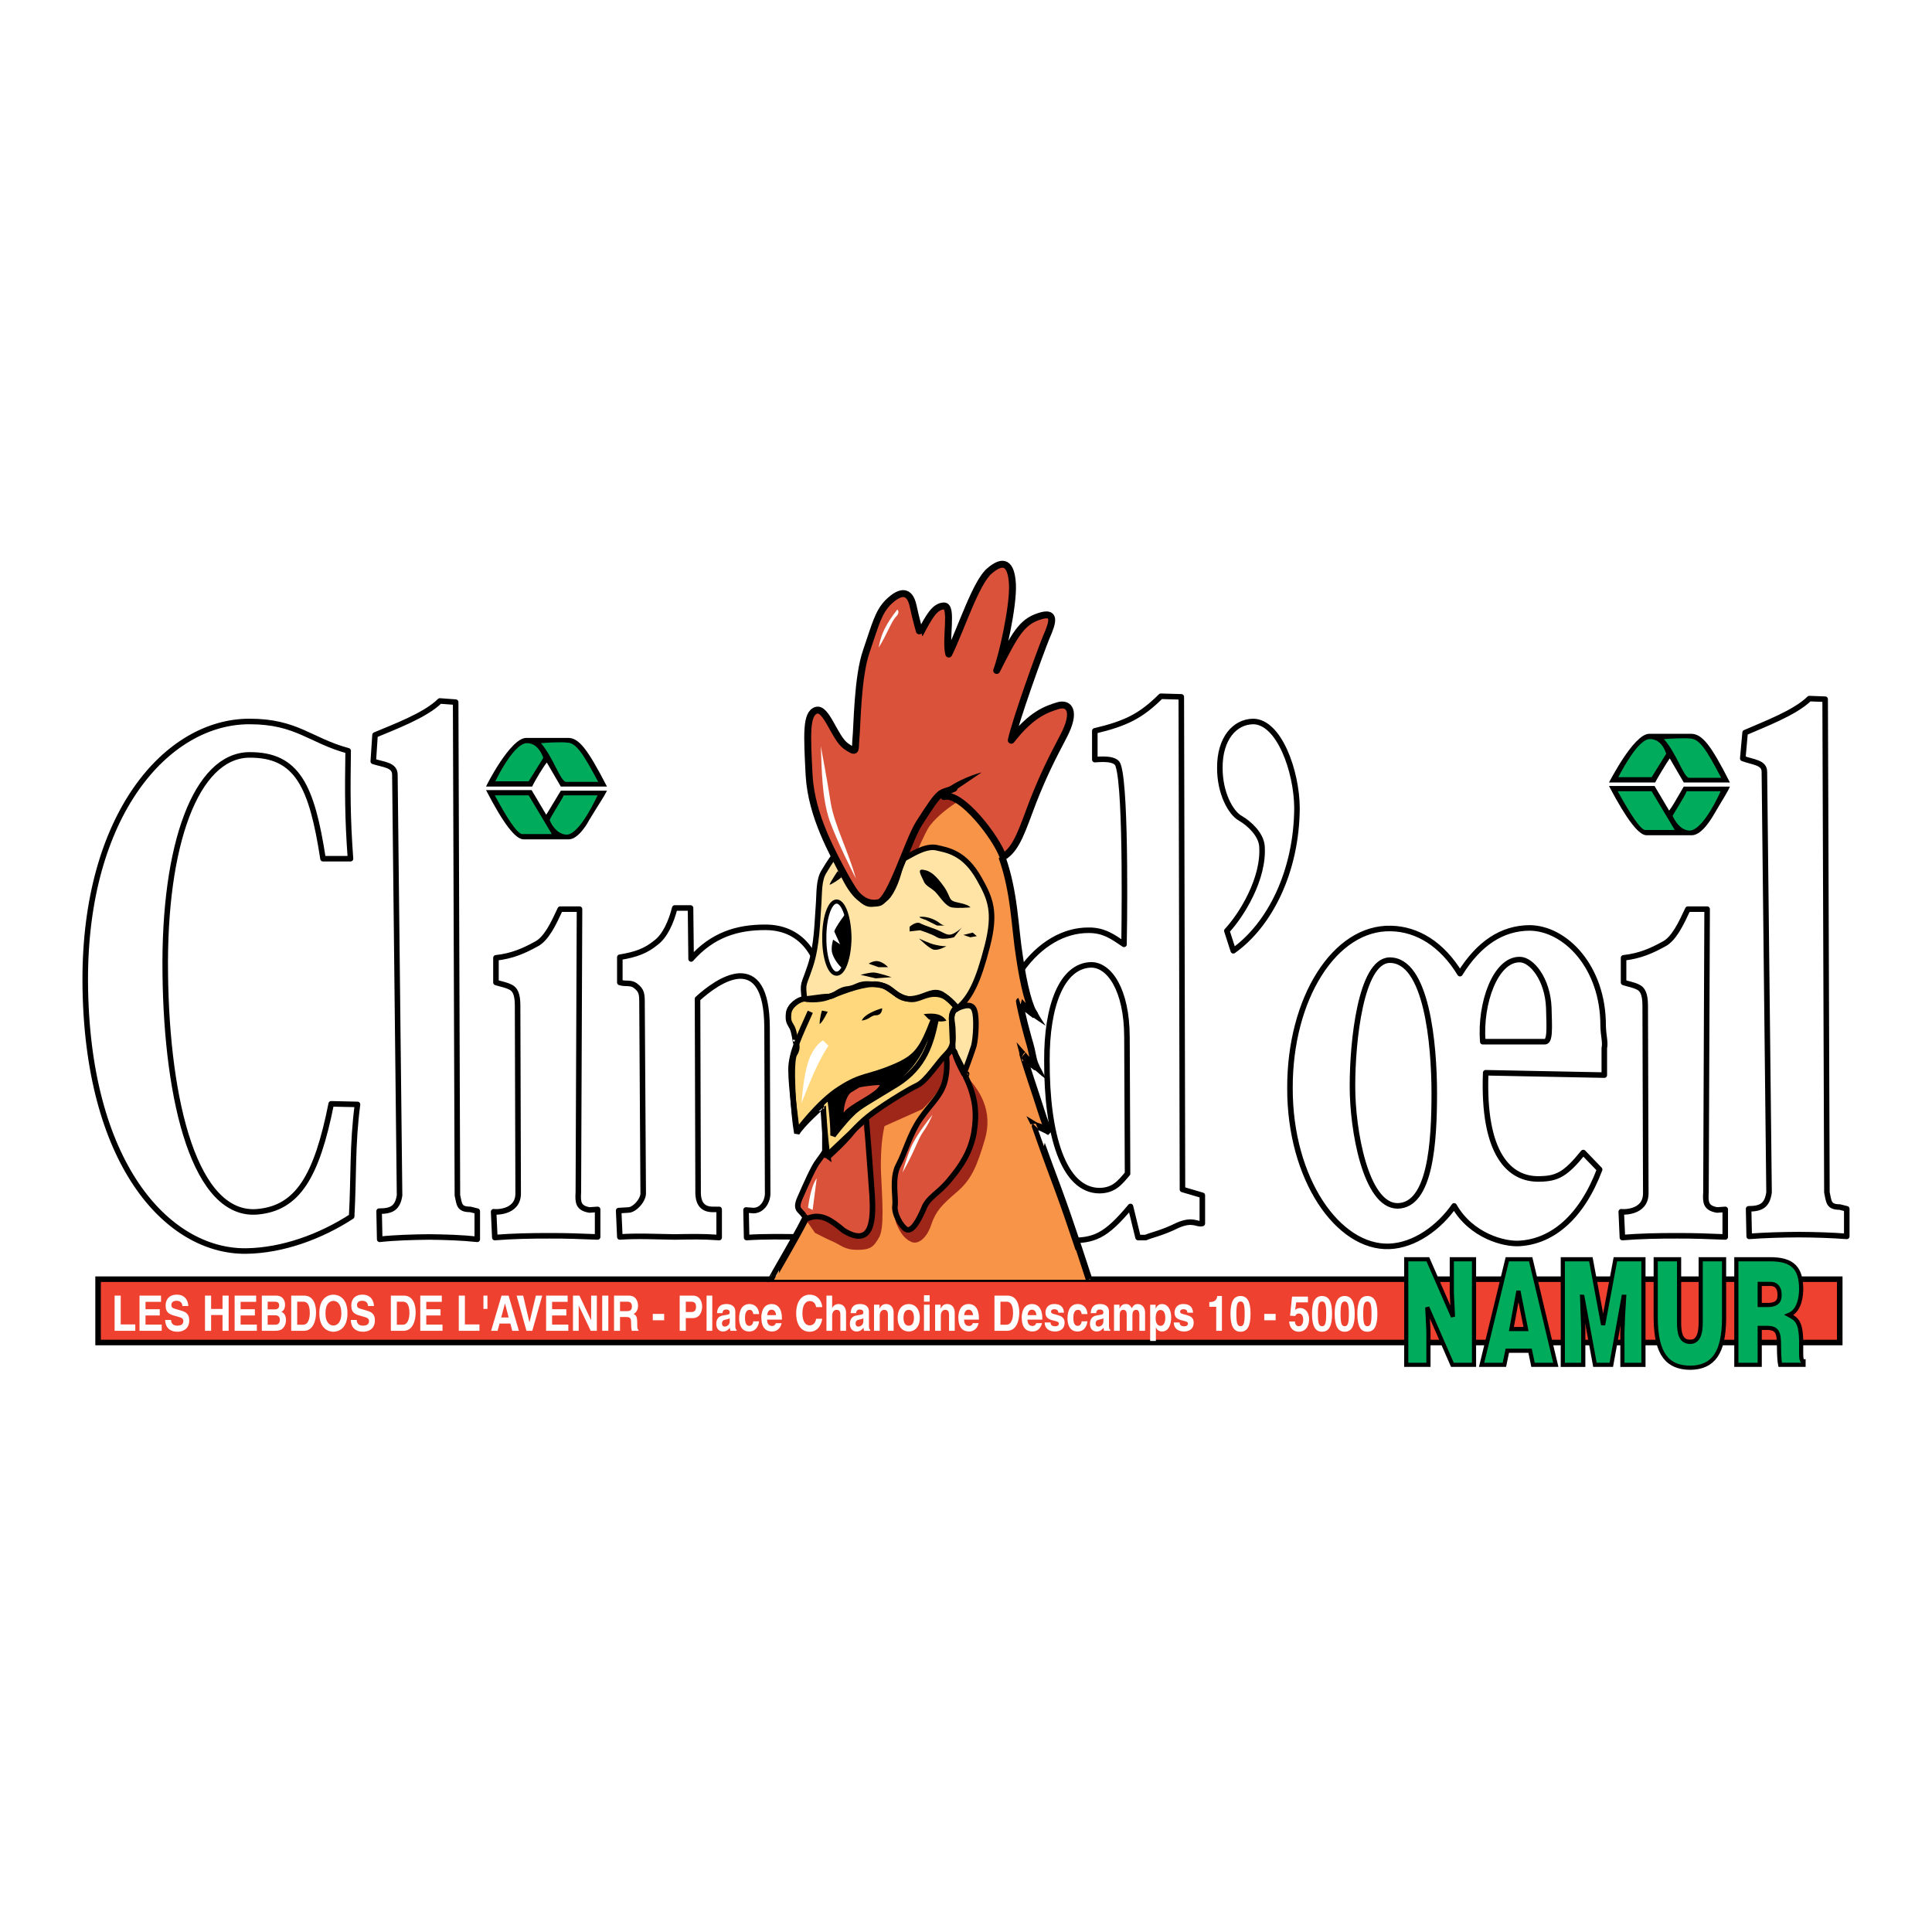 <?xml version="1.0" encoding="utf-8"?>
<!-- Generator: Adobe Illustrator 13.0.0, SVG Export Plug-In . SVG Version: 6.00 Build 14948)  -->
<!DOCTYPE svg PUBLIC "-//W3C//DTD SVG 1.0//EN" "http://www.w3.org/TR/2001/REC-SVG-20010904/DTD/svg10.dtd">
<svg version="1.0" id="Layer_1" xmlns="http://www.w3.org/2000/svg" xmlns:xlink="http://www.w3.org/1999/xlink" x="0px" y="0px"
	 width="192.756px" height="192.756px" viewBox="0 0 192.756 192.756" enable-background="new 0 0 192.756 192.756"
	 xml:space="preserve">
<g>
	<polygon fill-rule="evenodd" clip-rule="evenodd" fill="#FFFFFF" points="0,0 192.756,0 192.756,192.756 0,192.756 0,0 	"/>
	
		<path fill="none" stroke="#000000" stroke-width="0.553" stroke-linecap="round" stroke-linejoin="round" stroke-miterlimit="2.613" d="
		M34.968,85.674c-0.304-4.172-0.291-6.685-0.233-10.766c-3.793-1.025-5.123-2.93-9.851-2.926c-8.245-0.004-16.446,9.317-16.38,25.92
		c0.086,18.193,8.208,26.984,16.03,26.914c3.675-0.047,7.464-1.447,10.551-3.451c0.22-3.99,0.054-7.188,0.583-11.176
		 M35.668,110.189l-2.624-0.059 M33.044,110.131c-1.443,7.244-3.342,10.4-7.345,10.766c-6.201,0.555-9.068-10.875-9.21-23.754
		c-0.177-12.936,3.088-21.728,8.336-21.825c4.864-0.056,6.288,3.15,7.403,10.356 M32.229,85.674h2.739 M39.865,119.258
		c-0.188,1.229-0.756,1.588-2.041,1.58 M37.824,120.838l0.058,2.809 M37.882,123.646c1.52-0.168,3.29-0.215,4.955-0.234
		c1.602,0.02,3.235,0.066,4.78,0.234 M47.617,123.646v-2.809l-0.699-0.176 M46.918,120.662c-1.152,0.004-1.08-0.533-1.283-1.404
		 M45.635,119.258l-0.174-49.206l-1.574-0.117 M43.887,69.935c-1.441,1.434-4.604,2.606-6.47,3.394 M37.417,73.328l-0.175,2.633
		 M37.241,75.961c1.007,0.336,2.168,0.336,2.157,1.346 M39.398,77.307l0.466,41.951 M57.818,90.706h-1.923 M55.895,90.706
		c-0.657,1.406-1.377,2.997-2.448,3.511c-1.151,0.63-2.316,1.164-3.964,1.346 M49.482,95.562v2.457 M49.482,98.02
		c0.539,0.178,0.93,0.209,1.458,0.469c0.44,0.211,0.691,0.691,0.7,1.754 M51.64,100.242l0.058,18.842 M51.698,119.084
		c-0.017,2-2.421,1.842-2.448,1.812 M49.25,120.896l0.117,2.574 M49.366,123.471c1.75-0.141,3.611-0.182,5.479-0.176
		c1.715-0.006,2.997,0.045,4.78,0.117 M59.625,123.412v-2.75l-0.816,0.059 M58.809,120.721c-1.117-0.197-1.167-0.75-1.107-1.754
		 M57.702,118.967l0.116-28.261 M61.84,123.412c1.762-0.123,3.596-0.027,5.479,0c1.699-0.027,2.727-0.061,4.43,0.059 M71.75,123.471
		v-2.809h-0.7 M71.05,120.662c-1.154-0.025-1.378-0.893-1.399-1.578 M69.651,119.084l-0.058-19.426 M69.593,99.658
		c1.013-0.918,2.692-2.215,4.197-2.283c1.498-0.031,2.732,1.127,2.74,5.209 M76.53,102.584l0.058,16.324 M76.588,118.908
		c0.058,0.924-0.517,1.854-1.399,1.871 M75.189,120.779l-0.757-0.059l0.058,2.75 M74.489,123.471
		c1.81-0.119,3.645-0.086,5.479-0.059c1.703-0.027,2.853-0.184,4.547-0.059 M84.516,123.354v-2.691l-0.699,0.117 M83.816,120.779
		c-1.101-0.018-1.477-0.865-1.516-1.988 M82.301,118.791v-17.67 M82.301,101.121c0.006-6.354-2.699-8.608-5.946-8.602
		c-2.785-0.007-5.264,0.736-7.403,3.16 M68.952,95.679l-0.058-5.09H67.32 M67.32,90.589c-0.363,1.428-0.98,2.791-1.866,3.452
		c-1.021,0.842-2.015,1.198-3.614,1.463 M61.84,95.503v2.516 M61.84,98.02c0.558,0.182,1.067-0.025,1.516,0.293
		c0.7,0.52,0.7,0.865,0.699,1.93 M64.055,100.242l0.117,18.725 M64.172,118.967c0.069,0.74-0.856,1.732-1.457,1.754 M62.715,120.721
		l-0.991,0.059l0.117,2.633 M123.046,94.86c3.596-2.545,6.326-7.866,6.354-14.276c-0.028-3.624-1.771-8.577-4.372-8.602
		c-1.844,0.025-3.34,1.709-3.323,4.623c-0.017,2.473,1.066,4.493,2.041,5.032c0.93,0.539,2.048,1.606,2.156,2.75
		c0.259,3.279-2.085,6.983-3.497,8.483 M122.405,92.87l0.641,1.99 M170.32,90.706h-1.923 M168.397,90.706
		c-0.661,1.406-1.382,2.997-2.449,3.511c-1.154,0.63-2.319,1.164-3.964,1.346 M161.984,95.562v2.457 M161.984,98.02
		c0.535,0.178,0.927,0.209,1.457,0.469c0.438,0.211,0.688,0.691,0.7,1.754 M164.142,100.242l0.059,18.842 M164.2,119.084
		c-0.021,2-2.426,1.842-2.448,1.812 M161.752,120.896l0.116,2.574 M161.868,123.471c1.747-0.141,3.608-0.182,5.479-0.176
		c1.711-0.006,2.993,0.045,4.779,0.117 M172.127,123.412v-2.75l-0.815,0.059 M171.312,120.721c-1.12-0.197-1.171-0.75-1.107-1.754
		 M170.204,118.967l0.116-28.261 M176.499,118.967c-0.184,1.275-0.752,1.635-2.04,1.637 M174.459,120.604l0.059,2.75
		 M174.518,123.354c1.523-0.119,3.293-0.166,4.954-0.176c1.606,0.01,3.239,0.057,4.78,0.176 M184.252,123.354v-2.75l-0.7-0.176
		 M183.552,120.428c-1.146-0.006-1.075-0.543-1.281-1.461 M182.271,118.967l-0.176-49.208l-1.573-0.059 M180.521,69.701
		c-1.438,1.424-4.6,2.596-6.412,3.394 M174.109,73.094l-0.233,2.575 M173.876,75.669c1.011,0.385,2.172,0.385,2.157,1.345
		 M176.033,77.014l0.466,41.953 M117.857,69.525l-2.039-0.058 M115.818,69.467c-1.979,1.964-3.486,2.72-6.588,3.452v2.867
		c0.381-0.013,2.133-0.229,2.332,0.585c0.864,2.525,0.581,17.834,0.583,17.846c-1.049-0.704-1.987-1.429-3.556-1.404
		c-4.73-0.025-9.896,5.327-9.909,16.149c0.013,8.08,3.86,14.822,7.927,14.803c2.525,0.02,3.654-0.359,6.18-3.395 M112.787,120.369
		l0.758,3.102h0.758 M114.303,123.471c0.553-0.25,1.615-0.438,3.206-1.229c1.549-0.664,1.903-0.021,2.448-0.176 M119.957,122.066
		v-2.809l-1.982-0.584l-0.117-49.149 M112.495,117.094c-0.748,0.879-1.343,1.68-2.798,1.697c-3.596-0.018-5.272-5.555-5.246-12.99
		c-0.026-5.443,1.479-9.423,4.372-9.537c1.845-0.04,3.604,2.476,3.613,7.197 M112.437,103.461l0.059,13.633 M138.61,95.796
		c3.753-0.079,4.485,8.437,4.488,13.282c-0.003,4.799-0.358,11.207-3.673,11.234c-3.183-0.027-4.5-7.617-4.488-11.938
		C134.926,103.861,135.773,95.905,138.61,95.796 M151.608,95.737c1.204-0.021,2.805,1.964,2.915,4.798
		c0.051,2.023,0.173,3.496-0.466,3.395 M154.058,103.93h-6.121 M147.937,103.93c-0.302-3.865,1.283-8.213,3.672-8.192
		 M160.062,107.264v-2.691 M160.062,104.572c0.13-0.58-0.094-1.229-0.117-2.223c0.023-5.886-3.787-9.751-7.345-9.771
		c-2.731,0.02-5.046,1.521-6.937,4.564c-1.793-2.938-4.241-4.45-6.879-4.506c-5.629-0.15-10.11,7.004-10.084,15.914
		c-0.026,9.098,4.816,15.988,9.91,15.799c2.529-0.094,4.977-1.891,6.47-4.037c1.708,2.998,5.003,3.848,6.528,3.744
		c3.292-0.199,6.194-2.637,7.986-7.373 M159.595,116.684l-1.632-1.695 M157.963,114.988c-1.761,2.18-2.606,2.6-4.313,2.633
		c-3.096,0.113-5.731-2.533-5.422-10.592 M148.228,107.029l11.834,0.234"/>
	
		<polygon fill-rule="evenodd" clip-rule="evenodd" fill="#EF4130" stroke="#000000" stroke-width="0.553" stroke-miterlimit="2.613" points="
		9.786,127.625 183.552,127.625 183.552,133.943 9.786,133.943 9.786,127.625 	"/>
	<polygon fill-rule="evenodd" clip-rule="evenodd" fill="#FFFFFF" points="12.045,132.139 13.497,132.139 13.497,132.775 
		11.436,132.775 11.436,129.264 12.045,129.264 12.045,132.139 	"/>
	<polygon fill-rule="evenodd" clip-rule="evenodd" fill="#FFFFFF" points="16.066,129.885 14.518,129.885 14.518,130.623 
		15.94,130.623 15.94,131.244 14.518,131.244 14.518,132.154 16.135,132.154 16.135,132.775 13.92,132.775 13.92,129.264 
		16.066,129.264 16.066,129.885 	"/>
	<path fill-rule="evenodd" clip-rule="evenodd" fill="#FFFFFF" d="M17.066,131.693c0.004,0.195,0.085,0.568,0.618,0.568
		c0.289,0,0.61-0.084,0.61-0.455c0-0.275-0.22-0.348-0.528-0.436l-0.313-0.088c-0.472-0.133-0.927-0.26-0.927-1.033
		c0-0.391,0.175-1.08,1.122-1.08c0.894,0,1.134,0.705,1.139,1.135h-0.585c-0.017-0.156-0.065-0.527-0.598-0.527
		c-0.231,0-0.508,0.102-0.508,0.42c0,0.273,0.188,0.332,0.309,0.367l0.711,0.209c0.398,0.119,0.765,0.314,0.765,0.945
		c0,1.057-0.895,1.148-1.151,1.148c-1.065,0-1.248-0.738-1.248-1.174H17.066L17.066,131.693z"/>
	<polygon fill-rule="evenodd" clip-rule="evenodd" fill="#FFFFFF" points="21.063,131.199 21.063,132.775 20.453,132.775 
		20.453,129.264 21.063,129.264 21.063,130.594 22.201,130.594 22.201,129.264 22.812,129.264 22.812,132.775 22.201,132.775 
		22.201,131.199 21.063,131.199 	"/>
	<polygon fill-rule="evenodd" clip-rule="evenodd" fill="#FFFFFF" points="25.556,129.885 24.006,129.885 24.006,130.623 
		25.429,130.623 25.429,131.244 24.006,131.244 24.006,132.154 25.625,132.154 25.625,132.775 23.409,132.775 23.409,129.264 
		25.556,129.264 25.556,129.885 	"/>
	<path fill-rule="evenodd" clip-rule="evenodd" fill="#FFFFFF" d="M26.706,131.229h0.776c0.22,0,0.439,0.117,0.439,0.426
		c0,0.357-0.171,0.514-0.467,0.514h-0.748V131.229L26.706,131.229z M26.121,132.775h1.236c0.598,0,0.756-0.123,0.923-0.318
		c0.154-0.182,0.252-0.445,0.252-0.725c0-0.348-0.093-0.689-0.451-0.852c0.122-0.072,0.358-0.215,0.358-0.717
		c0-0.363-0.183-0.9-0.899-0.9h-1.418V132.775L26.121,132.775z M26.706,129.869h0.699c0.276,0,0.447,0.088,0.447,0.377
		c0,0.279-0.191,0.391-0.431,0.391h-0.715V129.869L26.706,129.869z"/>
	<path fill-rule="evenodd" clip-rule="evenodd" fill="#FFFFFF" d="M29.653,129.869h0.585c0.26,0,0.671,0.084,0.671,1.121
		c0,0.576-0.167,1.178-0.663,1.178h-0.594V129.869L29.653,129.869z M29.056,132.775h1.264c0.964,0,1.212-1.086,1.212-1.84
		c0-0.664-0.204-1.672-1.188-1.672h-1.289V132.775L29.056,132.775z"/>
	<path fill-rule="evenodd" clip-rule="evenodd" fill="#FFFFFF" d="M32.471,131.02c0-0.984,0.464-1.229,0.793-1.229
		c0.33,0,0.792,0.244,0.792,1.229c0,0.982-0.463,1.227-0.792,1.227C32.935,132.246,32.471,132.002,32.471,131.02L32.471,131.02z
		 M31.861,131.02c0,1.646,1.016,1.848,1.402,1.848c0.386,0,1.403-0.201,1.403-1.848c0-1.648-1.017-1.85-1.403-1.85
		C32.877,129.17,31.861,129.371,31.861,131.02L31.861,131.02z"/>
	<path fill-rule="evenodd" clip-rule="evenodd" fill="#FFFFFF" d="M35.589,131.693c0.004,0.195,0.085,0.568,0.618,0.568
		c0.289,0,0.61-0.084,0.61-0.455c0-0.275-0.22-0.348-0.528-0.436l-0.313-0.088c-0.472-0.133-0.927-0.26-0.927-1.033
		c0-0.391,0.175-1.08,1.122-1.08c0.895,0,1.134,0.705,1.138,1.135h-0.585c-0.017-0.156-0.065-0.527-0.598-0.527
		c-0.231,0-0.508,0.102-0.508,0.42c0,0.273,0.187,0.332,0.309,0.367l0.711,0.209c0.399,0.119,0.765,0.314,0.765,0.945
		c0,1.057-0.895,1.148-1.15,1.148c-1.065,0-1.248-0.738-1.248-1.174H35.589L35.589,131.693z"/>
	<path fill-rule="evenodd" clip-rule="evenodd" fill="#FFFFFF" d="M39.594,129.869h0.585c0.26,0,0.67,0.084,0.67,1.121
		c0,0.576-0.167,1.178-0.662,1.178h-0.594V129.869L39.594,129.869z M38.996,132.775h1.264c0.964,0,1.211-1.086,1.211-1.84
		c0-0.664-0.203-1.672-1.187-1.672h-1.289V132.775L38.996,132.775z"/>
	<polygon fill-rule="evenodd" clip-rule="evenodd" fill="#FFFFFF" points="44.078,129.885 42.529,129.885 42.529,130.623 
		43.952,130.623 43.952,131.244 42.529,131.244 42.529,132.154 44.147,132.154 44.147,132.775 41.931,132.775 41.931,129.264 
		44.078,129.264 44.078,129.885 	"/>
	<polygon fill-rule="evenodd" clip-rule="evenodd" fill="#FFFFFF" points="46.383,132.139 47.834,132.139 47.834,132.775 
		45.773,132.775 45.773,129.264 46.383,129.264 46.383,132.139 	"/>
	<polygon fill-rule="evenodd" clip-rule="evenodd" fill="#FFFFFF" points="48.233,129.264 48.631,129.264 48.631,130.588 
		48.233,130.588 48.233,129.264 	"/>
	<path fill-rule="evenodd" clip-rule="evenodd" fill="#FFFFFF" d="M50.379,130.055h0.008l0.361,1.389h-0.744L50.379,130.055
		L50.379,130.055z M49.843,132.051h1.078l0.187,0.725h0.663l-1.028-3.512h-0.704l-1.041,3.512h0.643L49.843,132.051L49.843,132.051z
		"/>
	<polygon fill-rule="evenodd" clip-rule="evenodd" fill="#FFFFFF" points="53.465,129.264 54.099,129.264 53.107,132.775 
		52.525,132.775 51.542,129.264 52.196,129.264 52.822,131.924 52.83,131.924 53.465,129.264 	"/>
	<polygon fill-rule="evenodd" clip-rule="evenodd" fill="#FFFFFF" points="56.632,129.885 55.083,129.885 55.083,130.623 
		56.505,130.623 56.505,131.244 55.083,131.244 55.083,132.154 56.701,132.154 56.701,132.775 54.485,132.775 54.485,129.264 
		56.632,129.264 56.632,129.885 	"/>
	<polygon fill-rule="evenodd" clip-rule="evenodd" fill="#FFFFFF" points="58.978,129.264 59.546,129.264 59.546,132.775 
		58.937,132.775 57.746,130.271 57.737,130.271 57.737,132.775 57.168,132.775 57.168,129.264 57.811,129.264 58.969,131.709 
		58.978,131.709 58.978,129.264 	"/>
	<polygon fill-rule="evenodd" clip-rule="evenodd" fill="#FFFFFF" points="60.693,132.775 60.083,132.775 60.083,129.264 
		60.693,129.264 60.693,132.775 	"/>
	<path fill-rule="evenodd" clip-rule="evenodd" fill="#FFFFFF" d="M61.86,130.809v-0.939h0.76c0.358,0,0.427,0.273,0.427,0.461
		c0,0.346-0.154,0.479-0.472,0.479H61.86L61.86,130.809z M61.262,132.775h0.598V131.4h0.63c0.451,0,0.476,0.186,0.476,0.666
		c0,0.361,0.024,0.541,0.065,0.709h0.675v-0.094c-0.13-0.059-0.13-0.186-0.13-0.699c0-0.656-0.13-0.764-0.37-0.891
		c0.289-0.117,0.452-0.449,0.452-0.836c0-0.303-0.143-0.992-0.919-0.992h-1.476V132.775L61.262,132.775z"/>
	<polygon fill-rule="evenodd" clip-rule="evenodd" fill="#FFFFFF" points="66.263,131.723 65.128,131.723 65.128,131.088 
		66.263,131.088 66.263,131.723 	"/>
	<path fill-rule="evenodd" clip-rule="evenodd" fill="#FFFFFF" d="M68.422,130.9v-1.031h0.483c0.378,0,0.537,0.143,0.537,0.484
		c0,0.156,0,0.547-0.456,0.547H68.422L68.422,130.9z M68.422,131.508h0.699c0.785,0,0.931-0.803,0.931-1.119
		c0-0.689-0.342-1.125-0.907-1.125h-1.333v3.512h0.61V131.508L68.422,131.508z"/>
	<polygon fill-rule="evenodd" clip-rule="evenodd" fill="#FFFFFF" points="71.064,132.775 70.495,132.775 70.495,129.264 
		71.064,129.264 71.064,132.775 	"/>
	<path fill-rule="evenodd" clip-rule="evenodd" fill="#FFFFFF" d="M72.805,131.84c0,0.318-0.256,0.514-0.509,0.514
		c-0.109,0-0.264-0.072-0.264-0.312c0-0.283,0.175-0.348,0.386-0.391c0.236-0.045,0.33-0.088,0.387-0.143V131.84L72.805,131.84z
		 M73.361,130.857c0-0.641-0.557-0.754-0.862-0.754c-0.442,0-0.902,0.113-0.967,0.91h0.549c0.016-0.152,0.064-0.361,0.349-0.361
		c0.146,0,0.375,0.014,0.375,0.303c0,0.146-0.11,0.191-0.199,0.205l-0.513,0.094c-0.362,0.062-0.63,0.322-0.63,0.832
		c0,0.537,0.333,0.758,0.659,0.758c0.386,0,0.569-0.217,0.699-0.377c0.012,0.146,0.02,0.186,0.053,0.309h0.614v-0.104
		c-0.069-0.029-0.126-0.098-0.126-0.406V130.857L73.361,130.857z"/>
	<path fill-rule="evenodd" clip-rule="evenodd" fill="#FFFFFF" d="M75.731,131.826c-0.021,0.268-0.195,1.018-0.988,1.018
		c-0.813,0-1-0.75-1-1.297c0-0.842,0.305-1.443,1.037-1.443c0.342,0,0.902,0.188,0.955,0.998h-0.577
		c-0.024-0.17-0.114-0.439-0.378-0.42c-0.358,0-0.451,0.43-0.451,0.752c0,0.285,0.008,0.848,0.439,0.848
		c0.289,0,0.386-0.334,0.386-0.455H75.731L75.731,131.826z"/>
	<path fill-rule="evenodd" clip-rule="evenodd" fill="#FFFFFF" d="M77.988,132.012c-0.15,0.625-0.581,0.832-0.951,0.832
		c-0.61,0-1.078-0.354-1.078-1.424c0-0.312,0.09-1.316,1.037-1.316c0.427,0,1.016,0.246,1.016,1.434v0.123h-1.484
		c0.016,0.195,0.049,0.635,0.508,0.635c0.159,0,0.321-0.098,0.366-0.283H77.988L77.988,132.012z M77.427,131.215
		c-0.032-0.422-0.256-0.549-0.439-0.549c-0.268,0-0.411,0.207-0.443,0.549H77.427L77.427,131.215z"/>
	<path fill-rule="evenodd" clip-rule="evenodd" fill="#FFFFFF" d="M81.428,130.412c-0.049-0.209-0.143-0.605-0.647-0.605
		c-0.292,0-0.724,0.234-0.724,1.227c0,0.631,0.208,1.199,0.724,1.199c0.338,0,0.574-0.23,0.647-0.662h0.609
		c-0.122,0.764-0.537,1.297-1.268,1.297c-0.777,0-1.333-0.631-1.333-1.844c0-1.227,0.589-1.854,1.341-1.854
		c0.874,0,1.228,0.725,1.26,1.242H81.428L81.428,130.412z"/>
	<path fill-rule="evenodd" clip-rule="evenodd" fill="#FFFFFF" d="M84.411,132.775h-0.569v-1.58c0-0.191-0.008-0.514-0.37-0.514
		c-0.252,0-0.448,0.205-0.448,0.602v1.492h-0.569v-3.512h0.569v1.246h0.008c0.073-0.215,0.317-0.406,0.626-0.406
		c0.423,0,0.752,0.299,0.752,0.871V132.775L84.411,132.775z"/>
	<path fill-rule="evenodd" clip-rule="evenodd" fill="#FFFFFF" d="M86.135,131.84c0,0.318-0.256,0.514-0.508,0.514
		c-0.109,0-0.264-0.072-0.264-0.312c0-0.283,0.175-0.348,0.386-0.391c0.236-0.045,0.329-0.088,0.386-0.143V131.84L86.135,131.84z
		 M86.692,130.857c0-0.641-0.557-0.754-0.862-0.754c-0.443,0-0.902,0.113-0.967,0.91h0.549c0.017-0.152,0.065-0.361,0.35-0.361
		c0.146,0,0.374,0.014,0.374,0.303c0,0.146-0.11,0.191-0.199,0.205l-0.512,0.094c-0.362,0.062-0.63,0.322-0.63,0.832
		c0,0.537,0.333,0.758,0.659,0.758c0.386,0,0.569-0.217,0.7-0.377c0.012,0.146,0.02,0.186,0.053,0.309h0.614v-0.104
		c-0.069-0.029-0.126-0.098-0.126-0.406V130.857L86.692,130.857z"/>
	<path fill-rule="evenodd" clip-rule="evenodd" fill="#FFFFFF" d="M89.156,132.775h-0.569v-1.58c0-0.191-0.008-0.514-0.37-0.514
		c-0.252,0-0.447,0.205-0.447,0.602v1.492h-0.569v-2.604h0.545v0.383h0.008c0.077-0.156,0.24-0.451,0.651-0.451
		c0.422,0,0.752,0.299,0.752,0.871V132.775L89.156,132.775z"/>
	<path fill-rule="evenodd" clip-rule="evenodd" fill="#FFFFFF" d="M91.185,131.473c0,0.334-0.082,0.793-0.521,0.793
		s-0.521-0.459-0.521-0.793c0-0.332,0.082-0.791,0.521-0.791S91.185,131.141,91.185,131.473L91.185,131.473z M91.77,131.473
		c0-0.938-0.524-1.369-1.105-1.369s-1.106,0.432-1.106,1.369c0,0.939,0.524,1.371,1.106,1.371S91.77,132.412,91.77,131.473
		L91.77,131.473z"/>
	<path fill-rule="evenodd" clip-rule="evenodd" fill="#FFFFFF" d="M92.754,130.172v2.604h-0.569v-2.604H92.754L92.754,130.172z
		 M92.754,129.865h-0.569v-0.637h0.569V129.865L92.754,129.865z"/>
	<path fill-rule="evenodd" clip-rule="evenodd" fill="#FFFFFF" d="M95.254,132.775h-0.569v-1.58c0-0.191-0.008-0.514-0.37-0.514
		c-0.252,0-0.447,0.205-0.447,0.602v1.492h-0.569v-2.604h0.545v0.383h0.008c0.077-0.156,0.24-0.451,0.65-0.451
		c0.423,0,0.752,0.299,0.752,0.871V132.775L95.254,132.775z"/>
	<path fill-rule="evenodd" clip-rule="evenodd" fill="#FFFFFF" d="M96.197,131.215c0.033-0.342,0.175-0.549,0.443-0.549
		c0.183,0,0.406,0.127,0.439,0.549H96.197L96.197,131.215z M97.055,132.012c-0.044,0.186-0.207,0.283-0.365,0.283
		c-0.459,0-0.492-0.439-0.508-0.635h1.484v-0.123c0-1.188-0.59-1.434-1.016-1.434c-0.948,0-1.037,1.004-1.037,1.316
		c0,1.07,0.467,1.424,1.077,1.424c0.37,0,0.801-0.207,0.951-0.832H97.055L97.055,132.012z"/>
	<path fill-rule="evenodd" clip-rule="evenodd" fill="#FFFFFF" d="M99.815,129.869h0.586c0.26,0,0.671,0.084,0.671,1.121
		c0,0.576-0.167,1.178-0.663,1.178h-0.594V129.869L99.815,129.869z M99.219,132.775h1.264c0.963,0,1.212-1.086,1.212-1.84
		c0-0.664-0.203-1.672-1.188-1.672h-1.288V132.775L99.219,132.775z"/>
	<path fill-rule="evenodd" clip-rule="evenodd" fill="#FFFFFF" d="M102.523,131.215c0.032-0.342,0.175-0.549,0.443-0.549
		c0.183,0,0.406,0.127,0.438,0.549H102.523L102.523,131.215z M103.381,132.012c-0.045,0.186-0.207,0.283-0.366,0.283
		c-0.459,0-0.491-0.439-0.508-0.635h1.484v-0.123c0-1.188-0.59-1.434-1.017-1.434c-0.947,0-1.037,1.004-1.037,1.316
		c0,1.07,0.468,1.424,1.077,1.424c0.371,0,0.802-0.207,0.952-0.832H103.381L103.381,132.012z"/>
	<path fill-rule="evenodd" clip-rule="evenodd" fill="#FFFFFF" d="M105.593,130.965c-0.024-0.166-0.073-0.342-0.382-0.342
		c-0.31,0-0.35,0.143-0.35,0.254c0,0.41,1.354,0.113,1.354,1.07c0,0.758-0.609,0.896-0.947,0.896c-0.492,0-1.024-0.207-1.041-0.9
		h0.586c0,0.219,0.114,0.381,0.472,0.381c0.293,0,0.361-0.17,0.361-0.27c0-0.434-1.342-0.107-1.342-1.08
		c0-0.381,0.199-0.871,0.874-0.871c0.424,0,0.928,0.127,0.972,0.861H105.593L105.593,130.965z"/>
	<path fill-rule="evenodd" clip-rule="evenodd" fill="#FFFFFF" d="M108.492,131.826c-0.021,0.268-0.196,1.018-0.988,1.018
		c-0.813,0-1-0.75-1-1.297c0-0.842,0.305-1.443,1.036-1.443c0.342,0,0.902,0.188,0.955,0.998h-0.577
		c-0.023-0.17-0.113-0.439-0.378-0.42c-0.357,0-0.451,0.43-0.451,0.752c0,0.285,0.009,0.848,0.439,0.848
		c0.289,0,0.386-0.334,0.386-0.455H108.492L108.492,131.826z"/>
	<path fill-rule="evenodd" clip-rule="evenodd" fill="#FFFFFF" d="M110.642,132.266c0,0.309,0.058,0.377,0.127,0.406v0.104h-0.614
		c-0.032-0.123-0.04-0.162-0.053-0.309c-0.13,0.16-0.312,0.377-0.699,0.377c-0.325,0-0.659-0.221-0.659-0.758
		c0-0.51,0.27-0.77,0.631-0.832l0.512-0.094c0.09-0.014,0.199-0.059,0.199-0.205c0-0.289-0.228-0.303-0.374-0.303
		c-0.284,0-0.333,0.209-0.349,0.361h-0.549c0.064-0.797,0.523-0.91,0.968-0.91c0.304,0,0.86,0.113,0.86,0.754V132.266
		L110.642,132.266z M110.085,131.508c-0.057,0.055-0.15,0.098-0.386,0.143c-0.211,0.043-0.387,0.107-0.387,0.391
		c0,0.24,0.155,0.312,0.265,0.312c0.252,0,0.508-0.195,0.508-0.514V131.508L110.085,131.508z"/>
	<path fill-rule="evenodd" clip-rule="evenodd" fill="#FFFFFF" d="M114.244,132.775h-0.568v-1.58c0-0.387-0.143-0.514-0.31-0.514
		c-0.284,0-0.386,0.225-0.386,0.533v1.561h-0.569v-1.566c0-0.219,0-0.527-0.342-0.527c-0.269,0-0.354,0.225-0.354,0.508v1.586
		h-0.569v-2.604h0.545v0.383h0.008c0.073-0.172,0.232-0.451,0.614-0.451c0.313,0,0.455,0.139,0.602,0.416
		c0.073-0.127,0.231-0.416,0.577-0.416c0.423,0,0.752,0.299,0.752,0.871V132.775L114.244,132.775z"/>
	<path fill-rule="evenodd" clip-rule="evenodd" fill="#FFFFFF" d="M115.298,131.531c0-0.414,0.094-0.836,0.483-0.836
		c0.362,0,0.483,0.387,0.483,0.799c0,0.307-0.102,0.787-0.467,0.787C115.436,132.281,115.298,131.918,115.298,131.531
		L115.298,131.531z M115.298,130.172h-0.545v3.615h0.569v-1.346h0.008c0.069,0.143,0.212,0.402,0.609,0.402
		c0.643,0,0.911-0.686,0.911-1.4c0-0.898-0.423-1.34-0.898-1.34c-0.382,0-0.541,0.24-0.646,0.445h-0.008V130.172L115.298,130.172z"
		/>
	<path fill-rule="evenodd" clip-rule="evenodd" fill="#FFFFFF" d="M118.473,130.965c-0.024-0.166-0.073-0.342-0.383-0.342
		c-0.309,0-0.349,0.143-0.349,0.254c0,0.41,1.354,0.113,1.354,1.07c0,0.758-0.61,0.896-0.947,0.896c-0.492,0-1.024-0.207-1.041-0.9
		h0.585c0,0.219,0.114,0.381,0.473,0.381c0.292,0,0.361-0.17,0.361-0.27c0-0.434-1.342-0.107-1.342-1.08
		c0-0.381,0.199-0.871,0.875-0.871c0.422,0,0.926,0.127,0.971,0.861H118.473L118.473,130.965z"/>
	<path fill-rule="evenodd" clip-rule="evenodd" fill="#FFFFFF" d="M120.655,129.904h0.082c0.549,0,0.695-0.344,0.707-0.602h0.468
		v3.473h-0.569v-2.393h-0.688V129.904L120.655,129.904z"/>
	<path fill-rule="evenodd" clip-rule="evenodd" fill="#FFFFFF" d="M123.352,131.082c0-0.895,0.089-1.232,0.415-1.232
		c0.324,0,0.414,0.338,0.414,1.232s-0.09,1.238-0.414,1.238C123.44,132.32,123.352,131.977,123.352,131.082L123.352,131.082z
		 M122.766,131.082c0,1.219,0.321,1.785,1.001,1.785c0.679,0,1-0.566,1-1.785c0-1.217-0.321-1.779-1-1.779
		C123.087,129.303,122.766,129.865,122.766,131.082L122.766,131.082z"/>
	<polygon fill-rule="evenodd" clip-rule="evenodd" fill="#FFFFFF" points="127.271,131.723 126.136,131.723 126.136,131.088 
		127.271,131.088 127.271,131.723 	"/>
	<path fill-rule="evenodd" clip-rule="evenodd" fill="#FFFFFF" d="M129.218,130.691c0.105-0.088,0.235-0.191,0.517-0.191
		c0.386,0,0.874,0.322,0.874,1.121c0,0.473-0.199,1.246-1.049,1.246c-0.451,0-0.91-0.322-0.939-1.021h0.569
		c0.024,0.283,0.15,0.475,0.402,0.475c0.272,0,0.431-0.279,0.431-0.65c0-0.309-0.122-0.623-0.423-0.623
		c-0.076,0-0.271,0.006-0.382,0.25l-0.508-0.029l0.199-1.906h1.585v0.576h-1.175L129.218,130.691L129.218,130.691z"/>
	<path fill-rule="evenodd" clip-rule="evenodd" fill="#FFFFFF" d="M131.486,131.082c0-0.895,0.09-1.232,0.415-1.232
		s0.415,0.338,0.415,1.232s-0.09,1.238-0.415,1.238S131.486,131.977,131.486,131.082L131.486,131.082z M130.901,131.082
		c0,1.219,0.321,1.785,1,1.785s1-0.566,1-1.785c0-1.217-0.321-1.779-1-1.779S130.901,129.865,130.901,131.082L130.901,131.082z"/>
	<path fill-rule="evenodd" clip-rule="evenodd" fill="#FFFFFF" d="M133.747,131.082c0-0.895,0.089-1.232,0.414-1.232
		c0.326,0,0.415,0.338,0.415,1.232s-0.089,1.238-0.415,1.238C133.836,132.32,133.747,131.977,133.747,131.082L133.747,131.082z
		 M133.162,131.082c0,1.219,0.321,1.785,0.999,1.785c0.68,0,1.001-0.566,1.001-1.785c0-1.217-0.321-1.779-1.001-1.779
		C133.483,129.303,133.162,129.865,133.162,131.082L133.162,131.082z"/>
	<path fill-rule="evenodd" clip-rule="evenodd" fill="#FFFFFF" d="M136.008,131.082c0-0.895,0.09-1.232,0.414-1.232
		c0.326,0,0.415,0.338,0.415,1.232s-0.089,1.238-0.415,1.238C136.098,132.32,136.008,131.977,136.008,131.082L136.008,131.082z
		 M135.422,131.082c0,1.219,0.321,1.785,1,1.785s1-0.566,1-1.785c0-1.217-0.321-1.779-1-1.779S135.422,129.865,135.422,131.082
		L135.422,131.082z"/>
	<path fill-rule="evenodd" clip-rule="evenodd" d="M52.514,73.621h4.139c1.097-0.029,1.977,1.124,3.906,4.856h-4.605l-1.399-2.399
		c-0.291,0.323-1.27,1.949-1.457,2.399h-4.605C48.48,78.449,50.929,73.592,52.514,73.621L52.514,73.621z"/>
	<path fill-rule="evenodd" clip-rule="evenodd" fill="#00AC5C" d="M56.594,74.089c0.887,0.03,1.563,1.066,3.089,3.92h-3.206
		c-0.564-0.028-1.288-2.474-2.507-3.861C54.473,74.096,55.896,74.014,56.594,74.089L56.594,74.089z"/>
	<path fill-rule="evenodd" clip-rule="evenodd" fill="#00AC5C" d="M52.572,74.148c0.42-0.029,1.184,0.217,1.633,1.462l-1.458,2.34
		h-3.323C49.868,77.01,51.424,74.119,52.572,74.148L52.572,74.148z"/>
	<path fill-rule="evenodd" clip-rule="evenodd" d="M53.038,78.828l1.458,2.458c0.251-0.374,0.642-1.076,1.457-2.399h4.605
		c-0.322,0.65-0.692,1.146-1.807,2.984c-0.005,0.037-0.979,1.844-1.982,1.872h-4.546c-0.786-0.028-1.957-1.479-3.731-4.915H53.038
		L53.038,78.828z"/>
	<path fill-rule="evenodd" clip-rule="evenodd" fill="#00AC5C" d="M52.747,79.354l2.273,3.803v0.059h-2.915
		c-0.524-0.028-1.556-1.66-2.739-3.862H52.747L52.747,79.354z"/>
	<path fill-rule="evenodd" clip-rule="evenodd" fill="#00AC5C" d="M56.245,79.354h3.381c-0.011-0.028-1.737,3.893-3.089,3.92
		c-1.13-0.028-1.702-1.409-1.691-1.463C54.834,81.672,56.087,79.742,56.245,79.354L56.245,79.354z"/>
	<path fill-rule="evenodd" clip-rule="evenodd" d="M164.55,73.211h4.139c1.136-0.018,2.016,1.135,3.905,4.856h-4.604l-1.399-2.399
		c-0.252,0.333-1.23,1.959-1.457,2.399h-4.605C160.556,78.05,163.004,73.194,164.55,73.211L164.55,73.211z"/>
	<path fill-rule="evenodd" clip-rule="evenodd" fill="#00AC5C" d="M168.63,73.68c0.927,0.041,1.603,1.076,3.09,3.92h-3.206
		c-0.525-0.018-1.248-2.463-2.507-3.861C166.548,73.697,167.971,73.615,168.63,73.68L168.63,73.68z"/>
	<path fill-rule="evenodd" clip-rule="evenodd" fill="#00AC5C" d="M164.607,73.738c0.46-0.018,1.224,0.228,1.633,1.462l-1.458,2.34
		h-3.322C161.943,76.611,163.5,73.721,164.607,73.738L164.607,73.738z"/>
	<path fill-rule="evenodd" clip-rule="evenodd" d="M165.074,78.418l1.457,2.458c0.291-0.363,0.682-1.064,1.458-2.398h4.604
		c-0.282,0.661-0.652,1.156-1.749,3.042c-0.023-0.011-0.997,1.796-2.04,1.813h-4.547c-0.746-0.018-1.916-1.468-3.73-4.915H165.074
		L165.074,78.418z"/>
	<path fill-rule="evenodd" clip-rule="evenodd" fill="#00AC5C" d="M164.782,78.945l2.274,3.803v0.059h-2.915
		c-0.484-0.018-1.517-1.65-2.74-3.862H164.782L164.782,78.945z"/>
	<path fill-rule="evenodd" clip-rule="evenodd" fill="#00AC5C" d="M168.28,78.945h3.381c0.028-0.018-1.697,3.902-3.09,3.92
		c-1.091-0.018-1.661-1.398-1.69-1.462C166.91,81.274,168.163,79.343,168.28,78.945L168.28,78.945z"/>
	<path fill-rule="evenodd" clip-rule="evenodd" fill="#DB523A" d="M93.842,79.472c-1.146,1.23-1.26,0.888-2.157,2.691
		c-0.925,1.854-2.86,7.682-4.022,7.899c-1.115,0.24-2.253-0.332-3.381-2.633c-1.149-2.27-3.312-5.926-3.556-10.064
		c-0.212-4.09-0.325-6.147,0.7-6.494c1.024-0.338,1.821,2.747,2.973,3.569c1.125,0.778,0.897,0.435,0.991-0.702
		c0.134-1.148,0.134-6.177,1.049-8.777c0.906-2.656,1.176-3.841,2.157-4.856c1.254-1.229,2.165-1.229,2.506,0.351
		c0.239,1.143,0.683,2.763,0.7,2.75c0.894-1.701,1.463-2.729,2.39-2.75c0.895,0.021,0.098,3.334,0.466,4.797
		c1.226-2.492,2.706-7.177,4.08-8.308c1.357-1.154,2.154-0.812,2.273,1.346c0.109,2.186-1.029,7.213-1.573,8.601
		c1.795-3.559,2.479-4.816,4.197-5.383c1.697-0.576,1.469,0.453,0.758,2.048c-0.655,1.604-3.046,8.232-3.499,10.297
		c2.047-2.636,3.527-3.093,4.664-3.452c1.14-0.327,1.823,0.587,0.583,2.984c-1.265,2.403-2.062,4.002-3.09,6.612
		c-1.021,2.647-1.59,4.704-2.973,5.5C99.413,83.56,94.923,78.244,93.842,79.472L93.842,79.472z"/>
	<path fill-rule="evenodd" clip-rule="evenodd" fill="#F79448" d="M94.425,79.647c2.711,0.941,5.215,3.455,5.887,7.314
		c0.693,3.912,0.809,4.598,1.398,8.016c0.548,3.439,0.548,5.267,1.574,6.085c-1.141-0.361-1.596-1.162-1.574-1.17
		c0.32,2.18,0.775,5.607,1.574,6.494c-1.141-0.543-1.254-1.115-1.282-0.994c0.938,2.621,1.395,6.277,2.623,7.781
		c-0.318-0.246-1.229-0.703-1.225-0.703c-0.004,0,1.703,4,2.74,7.197c1.013,3.201,2.606,8,2.624,8.016H77.229
		c-0.016-0.016,0.781-1.387,1.574-2.867c0.801-1.49,1.484-3.432,1.458-3.451c1.393-0.096,1.848-0.209,3.556,0.936
		c1.708,1.141,2.732,1.598,2.973,0.703c0.215-0.934,0.557-2.305,0.35-3.688c-0.248-1.361-0.135-5.246-0.466-6.377
		c-0.352-1.154-0.579-1.27,1.107-2.281c1.729-1.045,3.892-2.072,5.247-3.57c1.377-1.473,2.174-2.158,2.156-3.744
		c0.018-1.615-0.665-2.301,0.35-2.75c1.034-0.465,1.604-1.721,2.39-4.213c0.807-2.536,1.49-5.622,0.699-7.196
		c-0.803-1.625-2.169-4.025-3.556-4.271c-1.345-0.211-2.246-0.766-4.313,0.468c-1.131,0.692-0.106-1.593-0.117-1.58
		c0.011-0.013,1.376-2.642,1.924-3.218C93.151,80.017,93.834,79.446,94.425,79.647L94.425,79.647z"/>
	<path fill-rule="evenodd" clip-rule="evenodd" fill="#DB523A" d="M96.349,107.439c1.015,2.061,1.128,3.66,0.816,5.617
		c-0.37,1.928-1.281,3.299-2.448,4.682c-1.109,1.361-2.134,1.703-2.564,2.865c-0.48,1.123-1.164,2.381-1.749,2.049
		c-0.553-0.354-1.236-1.611-1.107-2.398c0.099-0.812-0.356-2.754,0.35-4.037c0.66-1.232,1.115-3.061,2.157-4.564
		c1.008-1.467,1.918-2.152,2.39-3.512c0.44-1.383,0.212-2.754,0.233-2.748c0.207-0.463,0.775-0.92,0.874-0.234
		C95.428,105.844,96.339,107.443,96.349,107.439C96.339,107.443,96.567,106.758,96.349,107.439L96.349,107.439z"/>
	<path fill-rule="evenodd" clip-rule="evenodd" fill="#FFE4A6" d="M96.232,106.971l-1.166-2.281l-0.116-2.75
		c0.023,0.018-0.205-1.01,0.583-1.346c0.807-0.35,1.49-0.465,1.69,0.234c0.254,0.672,0.141,2.73-0.059,3.51
		C96.909,105.158,96.226,106.986,96.232,106.971L96.232,106.971z"/>
	<path fill-rule="evenodd" clip-rule="evenodd" fill="#FFE4A6" d="M83.233,85.381c2.063,3.664,2.746,5.035,3.905,4.798
		c1.118-0.22,1.573-0.677,2.157-2.048c0.554-1.372,0.554-2.286,0.99-2.516c0.475-0.227,1.955-1.255,3.09-1.053
		c1.142,0.255,2.963,0.826,4.313,3.101c1.171,1.943,1.696,3.318,0.816,6.729c-0.915,3.565-1.711,5.167-2.973,6.202
		c-0.788-0.807-1.243-1.492-2.506-1.404c-1.241,0.141-1.583,0.826-2.856,0.352c-1.23-0.439-1.686-1.469-3.148-1.346
		c-1.498,0.105-3.092,0.791-4.255,1.229c-1.114,0.477-2.48,0.248-2.506,0.234c-0.201-1.701-0.087-1.242,0.583-3.277
		c0.696-2.08,0.696-4.593,0.816-5.968c0.108-1.368-0.006-2.625,0.583-3.51C82.792,85.959,83.247,85.388,83.233,85.381L83.233,85.381
		z"/>
	<path fill-rule="evenodd" clip-rule="evenodd" fill="#FFD87D" d="M79.386,103.988c-0.01,0.025-0.124-1.002-0.35-1.463
		c-0.229-0.453-0.798-0.91-0.35-1.463c0.462-0.59,1.032-1.391,1.574-1.404c0.596,0.014,1.506-0.215,2.331-0.234
		c0.769,0.02,0.997-0.666,2.041-0.76c1.006-0.135,0.892-0.592,2.39-0.469c1.462,0.105,1.576,0.334,2.274,0.877
		c0.668,0.6,1.351,0.715,2.273,0.469c0.899-0.211,1.583-0.783,2.39-0.352c0.786,0.482,1.469,1.283,1.457,1.287
		c-0.784,0.795-0.329,1.48-0.35,2.398c0.021,0.912,0.135,1.482-0.641,2.283c-0.818,0.799-1.957,2.627-2.856,3.1
		c-0.922,0.441-2.402,1.355-3.439,2.049c-1.012,0.678-2.15,1.479-3.09,2.633c-0.882,1.131-2.476,2.502-2.448,2.516
		c-0.255-1.385-0.483-5.154-0.466-5.148c-0.017-0.006-2.18,1.936-2.623,2.75c-0.354-1.957-0.695-7.213-0.233-7.898
		C79.718,104.473,79.376,104.014,79.386,103.988L79.386,103.988z"/>
	<path fill-rule="evenodd" clip-rule="evenodd" fill="#DB523A" d="M80.202,121.248c-0.37-0.549-0.939-0.549-0.35-1.814
		c0.549-1.25,1.345-3.078,1.807-3.627c0.45-0.594,0.791-1.164,0.816-1.17v0.701c-0.025-0.01,1.568-1.496,2.39-2.281
		c0.773-0.814,1.57-1.387,1.574-1.404c-0.004,0.018,0.451,5.732,0.583,7.781c0.096,2.064,0.096,5.15-2.856,3.336
		c-1.375-1.156-1.944-1.385-2.74-1.404C80.629,121.385,80.515,121.842,80.202,121.248L80.202,121.248z"/>
	<path fill-rule="evenodd" clip-rule="evenodd" fill="#9E2719" d="M91.569,84.796l-1.632,0.936c0.596-1.83,1.166-3.544,2.215-4.798
		c1-1.26,1.113-1.717,1.69-1.58c0.562,0.092,1.7,0.663,1.69,0.644c-1.471,0.933-2.381,1.847-2.856,2.516
		C92.241,83.217,91.558,84.817,91.569,84.796L91.569,84.796z"/>
	<path fill-rule="evenodd" clip-rule="evenodd" fill="#9E2719" d="M96.115,107.088c1.704,1.611,2.956,3.783,2.157,6.555
		c-0.795,2.713-1.364,4.086-2.856,5.324c-1.468,1.275-2.037,1.846-2.506,3.217c-0.441,1.371-1.352,2.059-2.04,1.697
		c-0.678-0.326-1.02-0.896-1.341-1.58c-0.362-0.688-0.134-1.145-0.117-1.17c0.21,0.596,0.666,1.854,1.224,1.521
		c0.58-0.354,0.58-0.811,1.166-1.639c0.553-0.771,0.438-1,1.574-2.047c1.142-1.012,2.508-2.496,2.973-3.746
		c0.446-1.264,0.788-2.863,0.816-3.92C97.136,110.301,96.111,107.1,96.115,107.088L96.115,107.088z"/>
	<path fill-rule="evenodd" clip-rule="evenodd" fill="#9E2719" d="M86.323,111.535c0.454-0.436,0.681-0.551,2.157-1.463
		c1.484-0.914,2.737-1.486,3.847-2.633c1.167-1.139,1.963-2.168,1.982-2.164c0.209,2.053-0.247,2.967-0.933,3.861
		c-0.68,0.936-1.363,1.506-1.341,1.521l-3.789,1.695c0.01,0.004-0.445,1.604-0.35,4.564c0.132,2.98,0.36,5.723-0.233,6.611
		c-0.545,0.941-0.887,1.168-2.157,1.17c-1.234-0.002-1.576-0.457-2.39-0.818c-0.78-0.326-1.805-0.896-1.807-0.877l-1.049-1.521
		c1.62-0.213,1.848-0.441,2.973,0.35c1.152,0.809,2.177,1.723,2.739,1.521c0.576-0.256,0.918-0.256,0.933-1.053
		c-0.015-0.803-0.015-2.174-0.116-2.633c-0.126-0.455-0.013-3.312-0.117-4.33C86.549,114.299,85.866,112.014,86.323,111.535
		L86.323,111.535z"/>
	<path fill-rule="evenodd" clip-rule="evenodd" fill="#FFFFFF" d="M79.969,110.072c0.091-1.258,0.318-3.43,0.875-4.68
		c0.583-1.264,1.266-1.605,1.282-1.58l0.525,0.525c0.027,0.02-0.086,0.02-0.758,1.287C81.198,106.871,79.946,110.072,79.969,110.072
		L79.969,110.072z"/>
	<path fill-rule="evenodd" clip-rule="evenodd" fill="#FFFFFF" d="M82.243,93.573c-0.021-2.002,0.541-3.614,1.224-3.628
		c0.7,0.014,1.261,1.626,1.283,3.628c-0.022,1.974-0.583,3.585-1.283,3.57C82.783,97.158,82.222,95.547,82.243,93.573L82.243,93.573
		z"/>
	<path fill-rule="evenodd" clip-rule="evenodd" fill="#FFFFFF" d="M80.61,120.488c0.029,0.02,0.199-1.984,0.875-2.926
		c-0.116,0.928-0.4,3.137-0.408,3.158L80.61,120.488L80.61,120.488z"/>
	<path fill-rule="evenodd" clip-rule="evenodd" fill="#FFFFFF" d="M93.026,111.242c0.011-0.029-1.583,1.914-2.157,3.277
		c-0.564,1.379-0.812,2.436-0.816,2.457c1.299-2.307,1.489-3.252,2.04-4.037C92.681,112.125,93.038,111.213,93.026,111.242
		L93.026,111.242z"/>
	<path fill-rule="evenodd" clip-rule="evenodd" fill="#FFFFFF" d="M81.893,74.44c0.103,2.492,0.103,5.12,0.875,7.431
		c0.822,2.26,2.301,5.117,2.623,5.792c-0.663-2.503-2.143-5.36-2.507-7.547C82.564,77.96,81.881,74.418,81.893,74.44L81.893,74.44z"
		/>
	<path fill-rule="evenodd" clip-rule="evenodd" fill="#FFFFFF" d="M89.529,60.807c-1.159,1.498-1.614,2.412-1.865,3.803
		c0.82-1.277,1.276-2.648,1.749-3.101C89.85,61.048,89.508,60.819,89.529,60.807L89.529,60.807z"/>
	<path fill-rule="evenodd" clip-rule="evenodd" d="M92.91,102.467c-0.55,2.963-2.6,5.248-5.013,6.494
		c-2.368,1.268-3.392,2.297-4.78,3.92c-0.093-1.852-0.207-3.453-0.233-3.451c0.027-0.002,0.482-1.029,2.215-1.58
		c1.683-0.592,1.683-0.135,3.847-1.172c2.161-1.02,2.616-1.477,3.089-2.398C92.473,103.373,92.929,102.459,92.91,102.467
		L92.91,102.467z"/>
	<path fill-rule="evenodd" clip-rule="evenodd" fill="#DB523A" d="M85.74,108.492c0.012-0.021,1.378-0.25,2.04-0.234
		c-0.434,0.9-2.939,1.814-3.614,2.75c0.106-1.508,0.675-1.965,0.699-1.988L85.74,108.492L85.74,108.492z"/>
	<path fill="none" stroke="#000000" stroke-width="0.415" stroke-miterlimit="2.613" d="M82.242,93.573
		c-0.02-2.002,0.541-3.614,1.224-3.628c0.7,0.014,1.261,1.626,1.283,3.628c-0.022,1.974-0.583,3.585-1.283,3.57
		C82.783,97.158,82.222,95.547,82.242,93.573L82.242,93.573z"/>
	
		<path fill="none" stroke="#000000" stroke-width="0.691" stroke-linecap="round" stroke-linejoin="round" stroke-miterlimit="2.613" d="
		M95.183,78.653c-1.462,0.679-1.121-0.235-3.497,3.51c-1.107,1.75-2.86,7.682-4.022,7.899c-1.115,0.24-2.253-0.332-3.381-2.633
		c-1.149-2.27-3.312-5.926-3.556-10.064c-0.212-4.09-0.325-6.147,0.7-6.494c1.024-0.338,1.821,2.747,2.973,3.569
		c1.125,0.778,0.897,0.435,0.991-0.702c0.134-1.148,0.134-6.177,1.049-8.777c0.906-2.656,1.176-3.841,2.157-4.856
		c1.254-1.229,2.165-1.229,2.506,0.351c0.239,1.143,0.683,2.763,0.7,2.75c0.894-1.701,1.463-2.729,2.39-2.75
		c0.895,0.02,0.098,3.334,0.466,4.797c1.226-2.492,2.706-7.177,4.08-8.308c1.357-1.154,2.154-0.812,2.273,1.346
		c0.109,2.185-1.029,7.213-1.573,8.601c1.795-3.559,2.479-4.816,4.197-5.383c1.697-0.576,1.469,0.453,0.758,2.048
		c-0.655,1.604-3.046,8.232-3.498,10.297c2.046-2.636,3.526-3.093,4.663-3.452c1.141-0.327,1.823,0.587,0.583,2.984
		c-1.265,2.403-2.062,4.002-3.089,6.612c-1.021,2.647-1.591,4.704-2.974,5.5c-0.666-1.939-4.195-6.509-5.887-6.026"/>
	<path fill="none" stroke="#000000" stroke-width="0.553" stroke-miterlimit="2.613" d="M83.233,85.381
		c2.063,3.664,2.746,5.035,3.905,4.798c1.118-0.22,1.573-0.677,2.157-2.048c0.554-1.372,0.554-2.286,0.99-2.516
		c0.475-0.227,1.955-1.255,3.09-1.053c1.142,0.255,2.85,0.483,4.313,3.102c1.12,1.972,1.696,3.317,0.816,6.728
		c-0.915,3.565-1.711,5.167-2.973,6.202c-0.788-0.807-1.243-1.492-2.506-1.404c-1.241,0.141-1.583,0.826-2.856,0.352
		c-1.23-0.439-1.686-1.469-3.148-1.346c-1.498,0.105-3.092,0.791-4.255,1.229c-1.114,0.477-2.48,0.248-2.506,0.234
		c-0.201-1.701-0.087-1.242,0.583-3.277c0.696-2.08,0.696-4.593,0.816-5.968c0.107-1.368-0.006-2.625,0.583-3.51
		C82.792,85.959,83.247,85.388,83.233,85.381"/>
	<path fill-rule="evenodd" clip-rule="evenodd" d="M92.152,86.786c0.658,0.088,1.228,0.545,2.04,1.697
		c0.781,1.134,0.326,1.363,1.457,1.58c1.146,0.24,1.146,0.469,1.166,0.468c-0.02,0-1.272,0.115-1.865,0
		c-0.546-0.114-1.001-0.8-1.457-1.346c-0.455-0.597-1.138-0.711-1.341-1.287C91.899,87.331,91.444,86.646,92.152,86.786
		L92.152,86.786z"/>
	<path fill-rule="evenodd" clip-rule="evenodd" d="M83.583,86.903c0.006-0.029-0.678,1-0.816,1.346
		c0.024,0.111,1.049-0.575,1.166-0.703C84.044,87.445,83.589,86.874,83.583,86.903L83.583,86.903z"/>
	<path fill-rule="evenodd" clip-rule="evenodd" d="M91.919,91.466c0.549-0.021,1.232,0.207,1.69,0.527
		c0.453,0.366,0.681,0.366,0.699,0.351h-0.816l-1.166-0.584C92.355,91.788,91.33,91.445,91.919,91.466L91.919,91.466z"/>
	<path fill-rule="evenodd" clip-rule="evenodd" d="M90.753,92.461c0.008,0.013,0.577-0.559,1.049-0.351
		c0.438,0.249,1.349,0.478,2.04,0.819c0.675,0.344,0.903,0.458,1.457,0.117c0.584-0.345,0.812-0.688,0.816-0.703l-0.933,1.17
		c0.018-0.012-1.121,0.331-1.69,0c-0.569-0.355-1.708-0.698-1.69-0.702l-1.049,0.117V92.461L90.753,92.461z"/>
	<path fill-rule="evenodd" clip-rule="evenodd" d="M91.686,93.631c-0.014-0.015,1.011,1.013,1.457,1.112
		c0.464,0.129,1.261-0.328,1.283-0.352c-0.021,0.024-0.477,0.024-1.049-0.117C92.81,94.188,91.672,93.616,91.686,93.631
		L91.686,93.631z"/>
	<polygon fill-rule="evenodd" clip-rule="evenodd" points="96.115,93.28 97.048,93.046 97.456,93.397 96.815,93.514 96.115,93.28 	
		"/>
	<path fill-rule="evenodd" clip-rule="evenodd" d="M86.672,96.147c-0.01-0.018,0.56-0.361,0.991-0.234
		c0.479,0.102,0.934,0.56,0.933,0.585h-0.933L86.672,96.147L86.672,96.147z"/>
	<path fill-rule="evenodd" clip-rule="evenodd" d="M85.856,97.259c0.009,0.014,0.692-0.215,1.282-0.233
		c0.548,0.019,1.801,0.475,1.807,0.467l-1.574,0.117L85.856,97.259L85.856,97.259z"/>
	<path fill-rule="evenodd" clip-rule="evenodd" d="M94.833,78.418c1.393-0.915,3.1-1.372,3.09-1.345l-2.857,1.931
		C95.087,78.989,94.66,78.55,94.833,78.418L94.833,78.418z"/>
	<path fill-rule="evenodd" clip-rule="evenodd" d="M84.049,96.615c-0.46-0.371-0.916-1.057-1.049-1.638
		c-0.095-0.562,0.133-1.247,0.117-1.229l0.7,0.468l-0.583-1.287c0.127-0.456,1.152-1.827,1.166-1.814
		c0.101,0.901,0.328,3.186,0.233,3.979C84.5,95.901,84.5,96.93,84.049,96.615L84.049,96.615z"/>
	<path fill="none" stroke="#000000" stroke-width="0.691" stroke-miterlimit="2.613" d="M99.963,85.499
		c1.271,3.547,1.271,6.975,1.748,9.946c0.434,2.971,1.003,5.141,1.574,5.85c-1.026-0.709-1.596-1.395-1.574-1.402
		c-0.021,0.008,0.32,1.723,0.875,3.686c0.583,1.922,0.355,1.922,0.815,2.926c-0.915-0.66-1.355-1.295-1.34-1.287
		c-0.016-0.008,0.652,2.111,1.34,4.154c0.679,2.07,0.793,2.643,1.341,3.568c-1.231-0.697-1.459-0.584-1.457-0.586
		c-0.002,0.002,0.909,2.631,2.273,6.262c1.368,3.684,3.075,9.053,3.09,9.068 M76.88,127.801c-0.008-0.018,3.407-5.846,3.614-6.553"
		/>
	<path fill="none" stroke="#000000" stroke-width="0.553" stroke-miterlimit="2.613" d="M96.349,107.439
		c1.015,2.061,1.129,3.66,0.816,5.617c-0.37,1.928-1.281,3.299-2.448,4.682c-1.109,1.361-2.134,1.703-2.564,2.865
		c-0.48,1.123-1.163,2.381-1.749,2.049c-0.553-0.354-1.236-1.611-1.107-2.398c0.099-0.812-0.356-2.754,0.35-4.037
		c0.66-1.232,1.115-3.061,2.157-4.564c1.008-1.467,1.918-2.152,2.39-3.512c0.44-1.383,0.212-2.754,0.233-2.748
		c0.207-0.463,0.775-0.92,0.874-0.234C95.428,105.844,96.339,107.443,96.349,107.439C96.339,107.443,96.567,106.758,96.349,107.439
		 M80.202,121.248c-0.37-0.549-0.939-0.549-0.35-1.814c0.549-1.25,1.345-3.078,1.807-3.627c0.449-0.594,0.791-1.164,0.816-1.17
		 M82.476,115.338c-0.025-0.01,1.568-1.496,2.39-2.281c0.773-0.814,1.57-1.387,1.574-1.404c-0.004,0.018,0.451,5.732,0.583,7.781
		c0.096,2.064,0.096,5.15-2.856,3.336c-1.375-1.156-1.944-1.385-2.74-1.404c-0.797,0.02-0.912,0.477-1.224-0.117"/>
	
		<path fill="none" stroke="#000000" stroke-width="0.553" stroke-linecap="round" stroke-linejoin="round" stroke-miterlimit="2.613" d="
		M96.232,106.971l-1.166-2.281l-0.117-2.75 M94.95,101.939c0.023,0.018-0.205-1.01,0.583-1.346c0.807-0.35,1.49-0.465,1.69,0.234
		c0.254,0.672,0.141,2.73-0.059,3.51c-0.256,0.82-0.939,2.648-0.933,2.633"/>
	<path fill="none" stroke="#000000" stroke-width="0.553" stroke-miterlimit="2.613" d="M79.386,103.988
		c-0.01,0.025-0.124-1.002-0.35-1.463c-0.229-0.453-0.456-0.568-0.35-1.463c0.098-0.744,1.032-1.391,1.574-1.404
		c0.596,0.014,1.506-0.215,2.331-0.234c0.77,0.02,0.997-0.666,2.041-0.76c1.006-0.135,0.892-0.592,2.39-0.469
		c1.462,0.105,1.576,0.334,2.274,0.877c0.668,0.6,1.351,0.715,2.273,0.469c0.899-0.211,1.583-0.783,2.39-0.352
		c0.786,0.482,1.469,1.283,1.457,1.287c-0.784,0.795-0.329,1.48-0.35,2.398c0.021,0.912,0.134,1.482-0.641,2.283
		c-0.818,0.799-1.957,2.627-2.856,3.1c-0.922,0.441-2.402,1.355-3.439,2.049c-1.012,0.678-2.15,1.479-3.089,2.633
		c-0.883,1.131-2.477,2.502-2.449,2.516c-0.255-1.385-0.483-5.154-0.466-5.148c-0.017-0.006-2.18,1.936-2.623,2.75
		c-0.354-1.957-0.695-7.213-0.233-7.898C79.718,104.473,79.376,104.014,79.386,103.988"/>
	<path fill-rule="evenodd" clip-rule="evenodd" d="M88.013,100.594c0.016-0.008-1.692,0.449-2.041,1.229
		c0.804-0.094,0.918-0.551,1.458-0.527C88.029,101.271,88.029,100.586,88.013,100.594L88.013,100.594z"/>
	<path fill-rule="evenodd" clip-rule="evenodd" d="M82.009,100.828c-0.014-0.014-0.242,0.787-0.233,1.346
		c0.333-0.217,0.788-1.244,0.816-1.229L82.009,100.828L82.009,100.828z"/>
	<path fill="none" stroke="#000000" stroke-width="0.553" stroke-miterlimit="2.613" d="M80.843,100.945
		c-1.011,2.27-1.922,4.098-1.923,5.793c0.001,1.732,0.57,5.961,0.583,5.967"/>
	<path fill-rule="evenodd" clip-rule="evenodd" d="M92.152,101.178c1.113-0.135,1.796-0.02,2.273,0.645
		c-0.591,0.25-1.729-0.094-1.749-0.117L92.152,101.178L92.152,101.178z"/>
	<path fill="none" stroke="#000000" stroke-width="0.553" stroke-miterlimit="2.613" d="M93.143,101.705
		c-1.13,2.881-1.585,3.795-4.081,4.799c-2.514,1.053-3.083,0.711-5.246,2.105c-2.163,1.348-4.326,4.318-4.314,4.33 M93.376,101.764
		c-0.469,2.287-1.135,4.65-3.847,6.377c-2.752,1.701-3.891,2.273-4.547,2.984c-0.71,0.66-1.849,2.146-1.865,2.166
		c0.017-1.621-0.325-3.904-0.35-3.92"/>
	<path fill-rule="evenodd" clip-rule="evenodd" d="M103.401,100.828c0.253,0.51,0.921,1.516,0.933,1.521
		c-0.012-0.006-1.256-0.828-1.632-1.113C102.684,101.217,103.108,100.363,103.401,100.828L103.401,100.828z"/>
	<path fill-rule="evenodd" clip-rule="evenodd" d="M103.693,106.328c0.174,0.281,0.69,1.348,0.7,1.346
		c-0.647-0.424-0.86-0.729-1.166-0.936C103.199,106.701,103.503,106.062,103.693,106.328L103.693,106.328z"/>
	<polygon fill-rule="evenodd" clip-rule="evenodd" points="101.77,105.334 101.42,103.988 102.295,104.982 101.77,105.334 	"/>
	<path fill-rule="evenodd" clip-rule="evenodd" d="M102.819,112.18l-0.408-0.82c-0.001-0.025,0.879,0.553,1.166,0.703
		C103.594,112.096,102.835,112.156,102.819,112.18L102.819,112.18z"/>
	<path fill-rule="evenodd" clip-rule="evenodd" fill="#00AC5C" d="M142.516,132.834l-0.117-2.4l2.507,5.734h2.157v-10.531h-2.216
		v3.334l0.117,2.4l-2.507-5.734h-2.156v10.531h2.215V132.834L142.516,132.834z M147.82,136.168h2.272l0.292-1.404h2.273l0.291,1.404
		h2.273l-2.506-10.531h-2.332L147.82,136.168L147.82,136.168z M155.922,136.168h2.041V132.6l-0.059-1.639l-0.059-1.58l1.283,6.787
		h1.632l1.224-6.787h0.059l-0.116,1.932l-0.059,1.637v3.219h2.098v-10.531h-2.798l-1.224,6.553l-1.224-6.553h-2.799V136.168
		L155.922,136.168z M165.657,134.471c0.499,1.426,1.514,1.967,2.973,1.99c1.477-0.023,2.444-0.635,2.915-1.99
		c0.305-0.723,0.438-1.688,0.466-2.867v-5.967h-2.332v6.318c0.001,1.115-0.243,1.906-1.049,1.93c-0.97-0.023-1.106-0.918-1.107-1.93
		v-6.318h-2.332v5.908C165.22,132.799,165.36,133.758,165.657,134.471L165.657,134.471z M173.234,136.168h2.332v-3.686h0.699
		c1.071,0.002,1.229,0.455,1.225,1.812c0.004,0.078,0.004,0.135,0,0.176c0.011,0.863,0.065,1.469,0.116,1.697h2.332v-0.352
		c-0.233,0.021-0.241-0.334-0.233-1.346c-0.007-0.135-0.006-0.299,0-0.469c-0.006-2.133-0.455-2.396-1.224-2.807
		c0.847-0.336,1.207-1.361,1.224-2.576c-0.017-2.049-0.787-3-3.148-2.982h-3.322V136.168L173.234,136.168z M152.25,132.6h-1.457
		l0.699-3.805L152.25,132.6L152.25,132.6z M175.566,128.094h1.05c0.556-0.016,0.945,0.336,0.933,1.111
		c0.013,0.703-0.367,0.967-1.108,0.994h-0.874V128.094L175.566,128.094z"/>
	<path fill="none" stroke="#000000" stroke-width="0.415" stroke-miterlimit="2.613" d="M142.457,125.637h-2.156v10.531h2.215
		v-3.334l-0.117-2.4l2.507,5.734h2.157v-10.531h-2.216v3.334l0.117,2.4L142.457,125.637L142.457,125.637z M152.25,132.6h-1.457
		l0.699-3.805L152.25,132.6L152.25,132.6z M150.093,136.168l0.292-1.404h2.273l0.291,1.404h2.273l-2.506-10.531h-2.332
		l-2.564,10.531H150.093L150.093,136.168z M157.963,136.168V132.6l-0.059-1.639l-0.059-1.58l0.032,0.002l1.251,6.785h1.632
		l1.224-6.787h0.059l-0.116,1.932l-0.059,1.637v3.219h2.098v-10.531h-2.798l-1.224,6.553l-1.224-6.553h-2.799v10.531H157.963
		L157.963,136.168z M172.011,131.604c-0.028,3.355-1.072,4.834-3.381,4.857c-2.2-0.023-3.41-1.268-3.439-4.916v-5.908h2.332v6.318
		c0.001,1.012,0.138,1.906,1.107,1.93c0.806-0.023,1.05-0.814,1.049-1.93v-6.318h2.332V131.604L172.011,131.604z M176.44,130.199
		h-0.874v-2.105h1.05c0.555-0.016,0.945,0.336,0.933,1.111C177.562,129.908,177.182,130.172,176.44,130.199L176.44,130.199z
		 M179.938,135.816c-0.269,0.021-0.239-0.447-0.233-1.812c-0.006-2.135-0.455-2.398-1.224-2.809
		c0.847-0.336,1.207-1.361,1.224-2.576c-0.017-2.049-0.787-3-3.148-2.982h-3.322v10.531h2.332v-3.686h0.699
		c1.071,0.002,1.228,0.455,1.225,1.812c0.003,0.957,0.062,1.631,0.116,1.873h2.332V135.816L179.938,135.816z"/>
</g>
</svg>
